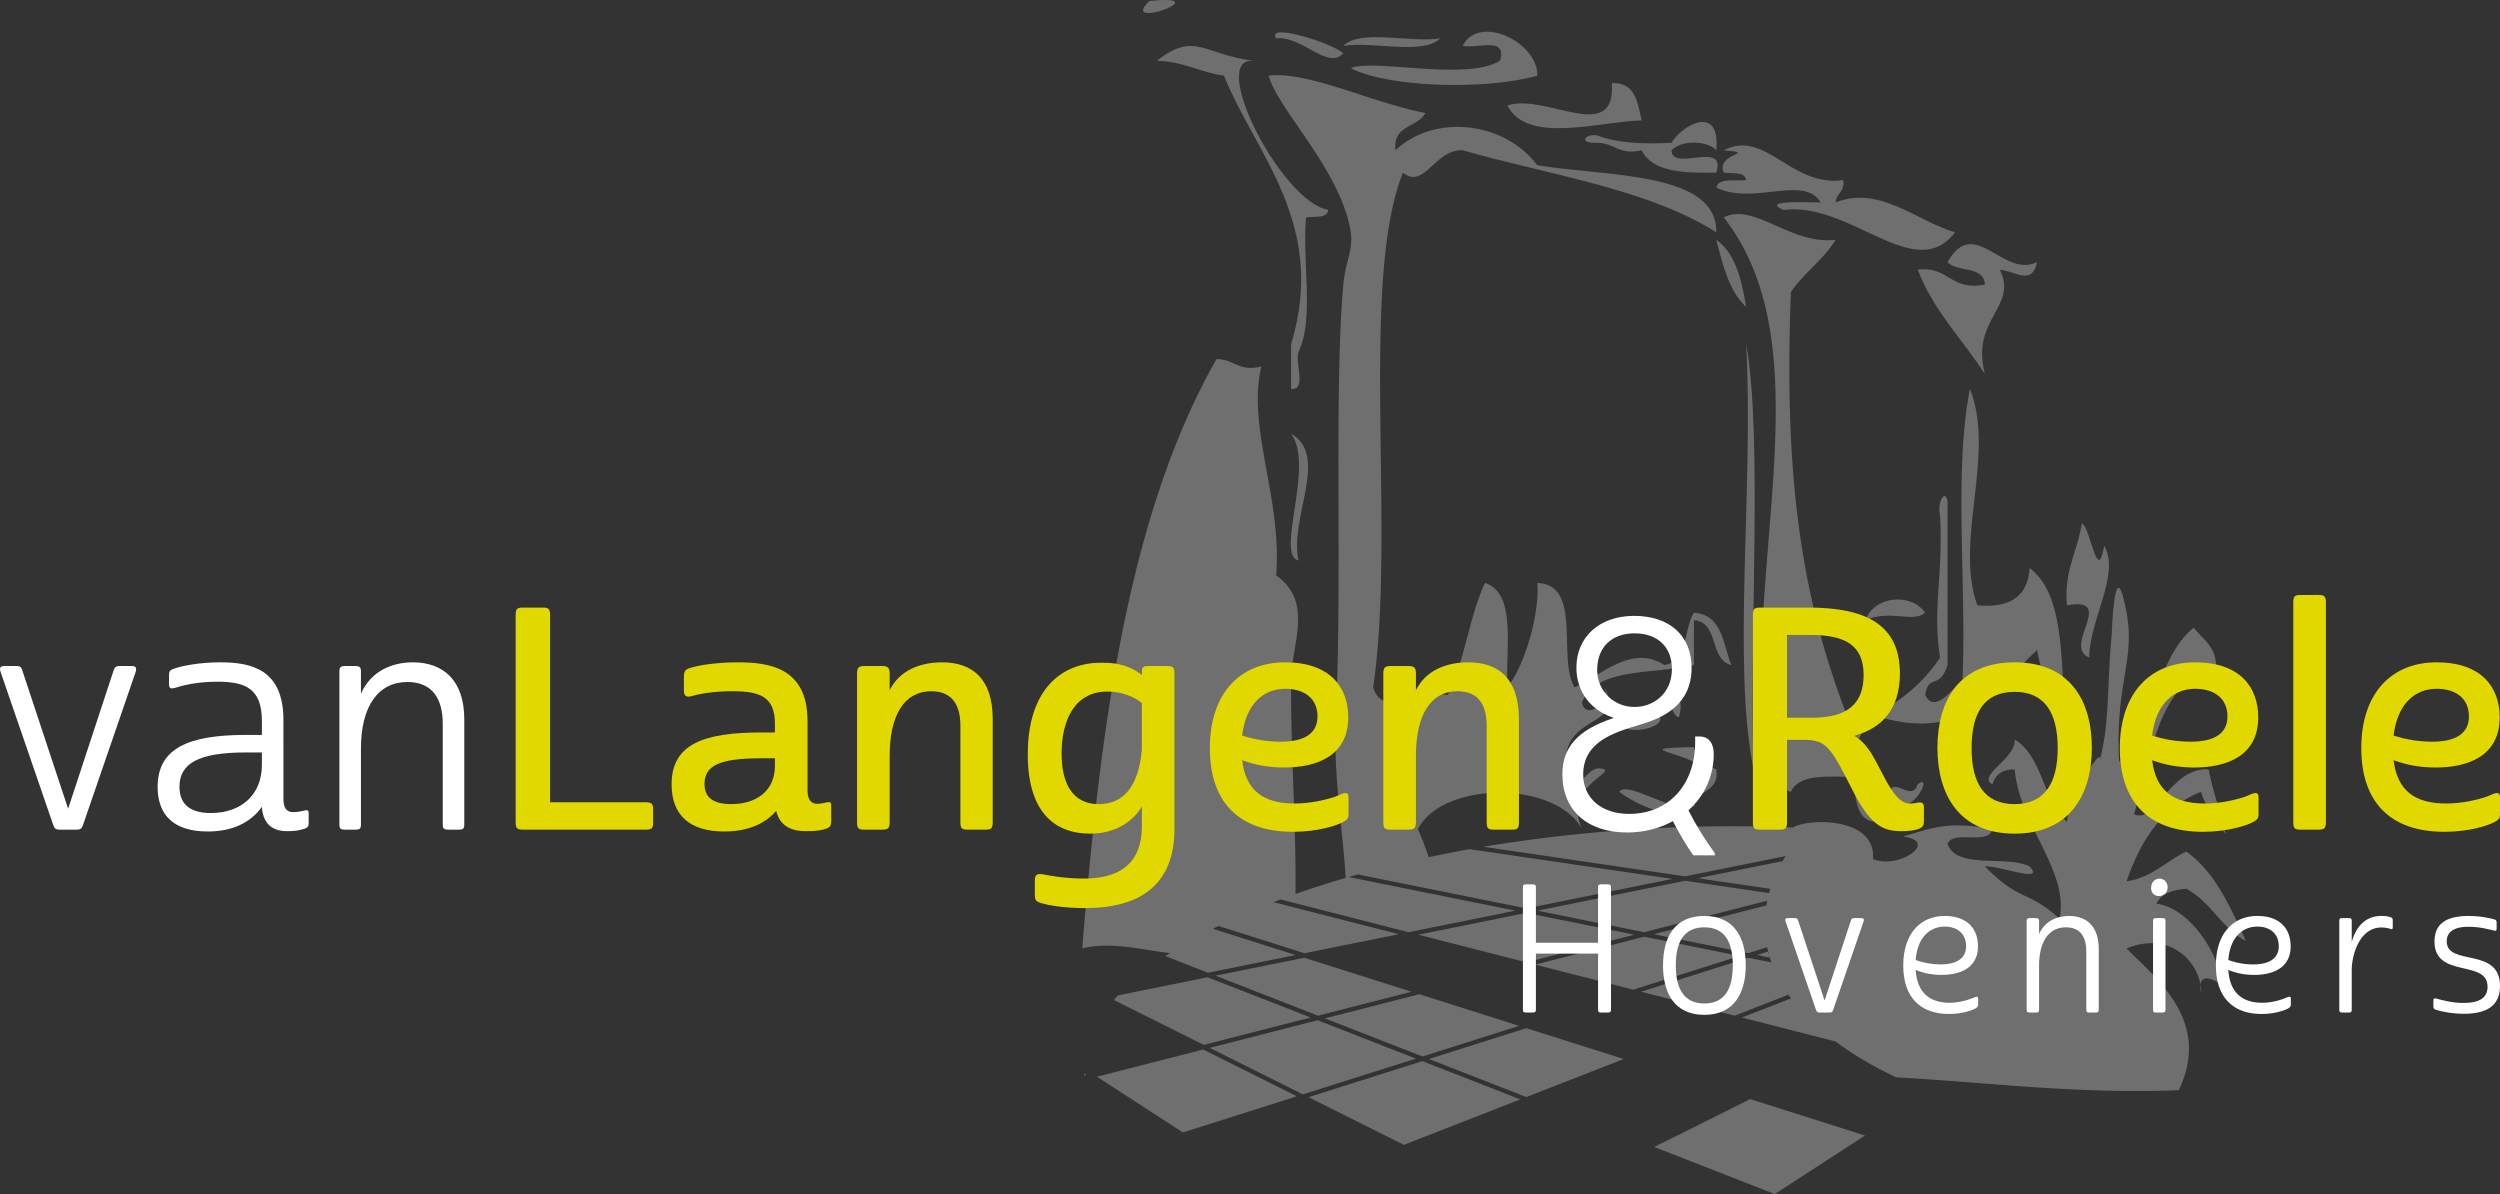 <svg xmlns="http://www.w3.org/2000/svg" width="364.587" height="174.133"><rect width="100%" height="100%" fill="#333333" stroke="none"/><g data-name="Group 24"><g data-name="Group 23" clip-path="url(&quot;#a&quot;)"><path d="m256.229 139.275 1.867.378a17.032 17.032 0 0 1-.249-.891l-1.618.513Z" fill="#6e6f6e" fill-rule="evenodd" data-name="Path 131"/><path d="m192.154 148.787-15.743 4.028 13.593 6.785 16.473-5.22-14.323-5.593Z" fill="#6e6f6e" fill-rule="evenodd" data-name="Path 132"/><path d="m159.968 157.021 12.535 8.128 16.627-5.27-13.664-6.823-15.498 3.965Z" fill="#6e6f6e" fill-rule="evenodd" data-name="Path 133"/><path d="m221.533 149.606-14.551-4.613-13.771 3.523 14.232 5.556 14.09-4.466Z" fill="#6e6f6e" fill-rule="evenodd" data-name="Path 134"/><path d="m222.588 149.94-14.2 4.502 14.2 5.544 14.2-5.544-14.2-4.502Z" fill="#6e6f6e" fill-rule="evenodd" data-name="Path 135"/><path d="m190.823 160.011 13.911 6.945 16.976-6.628-14.289-5.579-16.598 5.262Z" fill="#6e6f6e" fill-rule="evenodd" data-name="Path 136"/><path d="m241.243 167.27 17.58 6.864 13.158-8.536-16.754-5.311-13.984 6.982Z" fill="#6e6f6e" fill-rule="evenodd" data-name="Path 137"/><path d="m206.838 136.312 15.75 4.03 15.752-4.03-15.753-3.181-15.75 3.18Z" fill="#6e6f6e" fill-rule="evenodd" data-name="Path 138"/><path d="M158.084 156.63c.006.07.016.14.022.209l.295-.075-.317-.205v.07" fill="#6e6f6e" fill-rule="evenodd" data-name="Path 139"/><path d="M163.042 145.158c-.212.224-.416.45-.613.674l13.11 6.547 15.595-3.99-15.03-5.87-13.062 2.639Z" fill="#6e6f6e" fill-rule="evenodd" data-name="Path 140"/><path d="m239.776 136.602-15.902 4.07 14.3 3.658 15.514-4.917-13.912-2.81Z" fill="#6e6f6e" fill-rule="evenodd" data-name="Path 141"/><path d="m205.834 144.629-15.633-4.957-12.944 2.615 14.938 5.832 13.64-3.49Z" fill="#6e6f6e" fill-rule="evenodd" data-name="Path 142"/><path d="M210.044 5.594c-4.379.698-11.57-1.414-14.144 1.09 4.379-.7 11.569 1.411 14.144-1.09" fill="#6e6f6e" fill-rule="evenodd" data-name="Path 143"/><path d="M219.833 15.385c2.915 5.728 13.29 2.324 19.584 2.177-.615-2.651-.932-5.597-4.353-5.44.59 9.135-9.691 1.386-15.231 3.263" fill="#6e6f6e" fill-rule="evenodd" data-name="Path 144"/><path d="M250.296 34.967c.954 3.76 1.892 7.537 4.351 9.792-.658-4.059-1.594-7.834-4.351-9.792" fill="#6e6f6e" fill-rule="evenodd" data-name="Path 145"/><path d="M254.647 50.199c1.148 20.45-2.083 46.62 1.087 62.012-.658-19.571 1.359-48.467-1.087-62.012" fill="#6e6f6e" fill-rule="evenodd" data-name="Path 146"/><path d="M304.692 95.891c-.024-5.494 4.572-12.069 2.174-16.319-1.004 5.962-1.982-2.708-3.263-3.263-.593 4.12-2.63 6.796-2.174 11.967 7.335-1.304-.774 6.074 3.263 7.615" fill="#6e6f6e" fill-rule="evenodd" data-name="Path 147"/><path d="M272.054 90.451c3.644-1.63 6.858.447 8.704-1.087-2.07-3-7.467-2.445-8.704 1.087" fill="#6e6f6e" fill-rule="evenodd" data-name="Path 148"/><path d="M167.614.155c-4.64 4.442 10.451-1.128 0 0Z" fill="#6e6f6e" fill-rule="evenodd" data-name="Path 149"/><path d="M195.9 7.77c-1.602-1.49-11.363-4.554-9.792-2.176 3.761-.435 7.535 4.71 9.792 2.176" fill="#6e6f6e" fill-rule="evenodd" data-name="Path 150"/><path d="M196.989 9.945c5.777 2.938 20.048 3.143 27.197 1.088.193-4.748-8.434-9.108-10.88-4.35 2.056.482 6.557-1.48 5.44 2.175-4.894 3.034-18.451-.357-21.757 1.087" fill="#6e6f6e" fill-rule="evenodd" data-name="Path 151"/><path d="M178.494 11.034c4.497 11.258 15.152 21.616 9.79 39.165v6.527c2.36.186.493-3.858 1.09-5.438 2.31-4.58.526-13.254 1.086-19.584 1.28-.17 3.087.187 3.264-1.088-6.855-1.148-17.691-22.41-10.88-21.758-7.318-.846-8.497-4.38-14.142 0 3.898.091 6.285 1.693 9.792 2.176" fill="#6e6f6e" fill-rule="evenodd" data-name="Path 152"/><path d="M170.626 138.997c.107-.07.226-.136.334-.206-.337.214-.68.429-1.005.645l6.205 2.423 12.788-2.584-12.076-3.826c.27-.138.556-.272.831-.407l12.533 3.973 13.741-2.775-18.268-4.675c.341-.132.685-.264 1.033-.394l18.673 4.779 15.563-3.144-24.287-4.904c.445-.13.897-.253 1.349-.378l24.548 4.957 21.311-4.303-29.569-4.338c-2.575.46-5.084.967-7.535 1.51.518-.114 1.027-.232 1.551-.343a42.118 42.118 0 0 0-1.569-4.094c3.683-7.083 20.1-7.077 23.935 0-2.63-5.958 4.252-7.994 3.265-8.702-2.778-1.173-3.808 4.683-5.44 1.087-1.84-9.704 8.686-6.588 5.44-13.054.956 2.24-2.82 4.886-3.265 2.176 2.087-5.168 10.479-4.03 16.32-5.44V90.45c3.716.275 2.214 5.765 5.44 6.529-1.197-3.154-1.347-7.358-5.44-7.616-1.548 2.442-.811 7.17-4.353 7.616-4.78-3.135-9.46 1.739-13.054 3.264-2.554-4.337 1.194-14.976-5.44-15.231.396 3.63-1.475 11.553-4.352 15.23-.284-5.88 1.353-13.683-3.263-15.23-2.333 4.92-2.971 11.534-5.44 16.318-3.957-.595-9.378 3.588-10.879-1.087 3.356-22.52-2.028-59.154 4.35-75.068 3.081 2.535 4.637-3.42 8.706-3.264 12.697 3.622 26.999 5.64 36.989 11.968.125-8.857-15.784-8.086-26.111-9.791-4.857-6.425-15.017-7.512-20.67-2.177-.46-3.722 3.258-3.268 4.351-5.439-7.377-1.34-17.06-6.13-22.846-5.44 1.231 4.838 10.621 13.887 11.968 22.847.383 2.56-.795 4.27-1.089 7.616-1.38 15.782-.127 42.418-1.087 63.1-.407 8.752 1.092 16.865 1.427 23.432.095-.028.194-.053.29-.08-2.64.76-5.178 1.572-7.601 2.424.115-9.437-.698-20.398-.644-31.216.026-5.154 3.371-11.33-2.176-15.231.881-11.365-4.26-21.397-2.177-30.462-3.323.786-3.963-1.112-6.526-1.088-12.92 22.74-16.924 53.519-19.582 85.946 4.125-1.077 8.94.25 12.803.676" fill="#6e6f6e" fill-rule="evenodd" data-name="Path 153"/><path d="M232.89 20.825c2.563-.024 3.203 1.874 6.527 1.087 1.527 3.187 6.082 3.346 10.879 3.264 1.536-4.798-6.509-.019-6.527-3.264 1.39-1.488 5.135-1.488 6.527 0 .634-6.87-5.062-3.645-6.527-1.087-4.202.214-8.018.04-10.879-1.088-1.851-.244-2.692 1.226 0 1.088" fill="#6e6f6e" fill-rule="evenodd" data-name="Path 154"/><path d="M250.296 27.352c5.392 2.67 12.76-1.94 15.23 2.176-1.594.012-8.901-.41-5.44 1.088 9.772-1.262 19.2 10.94 25.022 3.264-5.548-1.618-11.043-6.916-17.406-4.352.06-1.39 1.395-1.506 1.089-3.263-7.622 1.072-11.325-7.504-17.408-4.353 5.23.458-1.295.396 0 3.264 1.282.172 3.089-.186 3.264 1.089-1.627.186-4.014-.39-4.351 1.087" fill="#6e6f6e" fill-rule="evenodd" data-name="Path 155"/><path d="M321.01 144.848a5.934 5.934 0 0 0-.098-1.251c-.033.315-.012.717.099 1.25" fill="#6e6f6e" fill-rule="evenodd" data-name="Path 156"/><path d="M318.835 129.618c3.565 1.873 5.138 5.739 8.701 7.614-2.282-4.968-4.475-10.029-8.701-13.055-2.947 1.405-4.926 3.777-8.703 4.351 2.042-5.935 5.13-10.823 10.878-13.054.279 1.985 5.037 8.327 3.264 5.439-.578-3.047-1.596-5.654-2.175-8.702-5.533-.422-7.837 8.076-10.88 6.527 2.558-8.684 3.402-19.08 11.967-21.758-.12-2.779-1.993-3.808-3.263-5.44-5.615 4.538-5.717 14.593-10.88 19.583-.603-11.422 2.373-14.805 1.089-21.759-1.779-9.635-2.144 2.942-2.177 3.263-.66 6.638-.291 13.098-1.72 18.122.254-1.645-2.908 3.283-2.632 3.638-4.853-8.201-.162-25.949-7.615-31.55-.249 4.103-2.833 5.87-7.614 5.439-3.42-9.346 2.703-22.067-1.09-31.55-2.389 12.117-.472 28.54-1.086 42.43-1.097.84-4.046 5.214-5.44 2.175.548-3.192 2.056-.622 3.263-4.351V73.046c-.34-1.753-1.548.082-1.088 2.175.449 8.845-1.133 13.536 0 20.67-3.052 4.564-7.434 7.797-13.055 9.793-7.503-18.743-9.7-37.187-8.703-63.1 1.917-2.8 4.731-4.698 6.527-7.616-6.61.78-11.875-5.495-16.32-3.264 15.443 19.742 1.69 53.51 6.53 81.594.186-1.628-.39-4.014 1.086-4.352 2.148.755-.268 6.072 2.177 6.528 1.113-2.514 5.002-2.251 8.703-2.176 1.064 2.564.352 6.9 4.352 6.528-.233-3.723-3.587-3.27 0-5.44-2.025-.15-3.637-.715-4.352-2.175.745-3.248 1.318-6.658 4.352-7.616 12.51 3.6 16.72-4.155 22.847-9.791 1.513 7.562 5.568 18.346 4.352 25.022-3.498-3.03-3.532-9.524-7.616-11.967.178 2.802-5.534 5.227-3.265 6.528.447-1.368 1.404-2.224 3.265-2.176.708 8.156 8.033 14.957 6.526 21.757-4.796-4.32-5.586-2.275-10.877-7.614 2.01-.178 8.912 2.57 6.526 0-3.403-1.674-10.63.474-11.967-3.264.756-2.147 6.07.267 6.527-2.177-6.646-1.232-8.842-.115-13.053 1.088 5.501.671-.7 4.884-4.353 3.265.488-6.18-9.53-5.949-11.687-4.58.67.029 1.337.056 2 .09-7.778-.405-16.01-.371-24.513.152-7.86.486-15.442 1.361-22.599 2.564l29.406 4.311 14.657-2.958c.028-.048.059-.093.089-.14-.257.41-.497.82-.721 1.232.064-.117.122-.237.19-.354l-12.35 2.494 10.559 1.548.003-.008c-.094.292-.175.584-.252.878.023-.084.038-.169.064-.252l-12.223-1.793-21.567 4.356 15.563 3.144 17.952-4.594c.02-.09.048-.182.069-.273-.222.971-.358 1.95-.408 2.931.032-.657.096-1.312.206-1.966l-16.383 4.192 13.744 2.775 2.765-.876c-.018-.086-.027-.172-.047-.259.161.823.38 1.634.663 2.432a19.53 19.53 0 0 0 .015.04l-3.361-.68-15.634 4.957 13.64 3.49 7.827-3.057-.007-.01c.15.216.317.428.478.642-.025-.034-.053-.066-.078-.1l-7.16 2.796 13.605 3.48a42.924 42.924 0 0 1-.716-.55 46.366 46.366 0 0 0 4.937 3.334 60.446 60.446 0 0 0 4.648 2.458c13.627.745 26.281 2.462 41.232 1.88 4.786-10.087-3.213-16.21-7.616-20.671 5.977-2.473 10.126 1.495 10.78 5.276.198-1.833 2.497-.403 3.362.164-1.29-6.354-5.755-11.497-9.79-11.967.714-1.461 2.325-2.026 4.35-2.176" fill="#6e6f6e" fill-rule="evenodd" data-name="Path 157"/><path d="M289.462 41.496c-4.993 1.004-5.256-2.722-9.793-2.177 2.301 6.04 6.534 10.147 9.793 15.231-2.113-8.081 4.905-9.78 2.175-15.23 2.538.33 4.687 2.323 5.44-1.087-4.977 2.412-9.163-6.958-13.056 0 1.387 1.515 5.33.471 5.44 3.263" fill="#6e6f6e" fill-rule="evenodd" data-name="Path 158"/><path d="M188.284 63.253c3.492 4.664-2.363 17.658 1.089 18.496-1.418-6.097 4.56-15.298-1.089-18.496" fill="#6e6f6e" fill-rule="evenodd" data-name="Path 159"/><path d="M244.857 104.595c1.895-7.501-7.927 1.539-8.703 1.089 1.825 1.995 9.211-.309 4.35-2.178 1.093.005 1.297-.88 2.176-1.086 1.438.013.994 1.906 2.177 2.175" fill="#6e6f6e" fill-rule="evenodd" data-name="Path 160"/><path d="M247.032 117.65c.335-2.566 3.777-2.026 3.264-5.44-.848-.24-1.267-.91-1.09-2.176-.843-.243-2.144-.03-2.174-1.089-11.134.268 1.501.702 2.175 4.353.312 1.917-5.123 3.37-2.175 4.352" fill="#6e6f6e" fill-rule="evenodd" data-name="Path 161"/><path d="M279.67 114.386c-.985 2.982-4.005-2.124-4.352 2.175 3.27 3.61 6.834-4.136 4.351-2.175" fill="#6e6f6e" fill-rule="evenodd" data-name="Path 162"/><path d="M244.857 117.65c-2.595-.378-7.885-3.626-8.703-2.176 1.644 1.329 7.196 4.31 8.703 2.176" fill="#6e6f6e" fill-rule="evenodd" data-name="Path 163"/><path d="M16.53 97.89c.179-.582.313-.761.985-.761h1.75c.54 0 .674.269.538.807l-7.714 22.429c-.18.492-.405.627-.897.627H8.68c-.493 0-.719-.135-.897-.627L.068 97.935c-.18-.537-.002-.806.538-.806h1.748c.674 0 .764.18.941.763l6.64 20.05L16.53 97.89Z" fill="#fff" fill-rule="evenodd" data-name="Path 164"/><path d="M42.725 118.435c.762 0 1.165-.135 1.66-.225.403-.089.628-.134.628.404v1.435c0 .404-.09.63-.584.808-.763.224-1.256.358-2.557.358-1.57 0-3.5-.582-3.678-3.543-1.615 2.242-4.217 3.589-7.895 3.589-4.843 0-7.31-2.287-7.31-6.504 0-5.607 4.44-7.58 12.872-7.58h2.333v-2.02c0-4.8-2.467-5.74-6.504-5.74-3.005 0-5.025.538-6.326.94-.448.09-.716.047-.716-.626v-1.168c0-.627.088-.851.808-1.075 1.076-.36 3.5-.897 6.637-.897 4.307 0 9.24.851 9.24 8.387l.001 11.573c0 1.3.494 1.884 1.391 1.884m-11.977.135c4.262 0 7.446-2.512 7.446-7.043v-1.794H35.86c-6.953 0-9.688 1.615-9.688 5.024 0 2.377 1.39 3.813 4.575 3.813" fill="#fff" fill-rule="evenodd" data-name="Path 165"/><path d="M52.638 109.15v11.079c0 .628-.18.763-.808.763h-1.525c-.628 0-.808-.135-.808-.762V97.89c0-.537.18-.761.808-.761h1.525c.629 0 .808.224.808.762v3.274c1.39-3.184 4.395-4.574 7.58-4.574 4.44 0 7.491 2.646 7.491 8.297v15.34c0 .629-.18.764-.809.764h-1.524c-.627 0-.807-.135-.807-.762V105.56c0-3.498-1.39-6.1-5.158-6.1-4.261 0-6.773 3.544-6.773 9.69" fill="#fff" fill-rule="evenodd" data-name="Path 166"/><path d="M75.2 119.915V89.683c0-.898.225-1.077 1.077-1.077h2.871c.806 0 1.076.18 1.076 1.077V117h13.95c.897 0 1.076.269 1.076 1.077v1.884c0 .807-.18 1.031-1.076 1.031H76.277c-.852 0-1.078-.18-1.078-1.077" fill="#e1d800" fill-rule="evenodd" data-name="Path 167"/><path d="M119.158 117.224c.762 0 1.076-.18 1.526-.224.358-.044.537-.044.537.448v2.378c0 .448-.134.807-.629.986-.716.27-1.39.403-3.139.403-1.704 0-3.678-.537-4.26-2.96-1.615 1.885-4.128 3.006-7.582 3.006-5.067 0-7.67-2.422-7.67-6.863 0-5.966 4.8-7.58 13.143-7.58h1.93v-1.257c0-4.036-2.289-4.755-6.237-4.755-3.004 0-5.024.45-6.1.763-.583.09-.941-.044-.941-.897v-1.929c0-.852.18-1.166 1.12-1.39 1.167-.359 3.768-.762 6.73-.762 4.575 0 10.181.762 10.181 8.566v10.094c0 1.345.493 1.973 1.391 1.973m-12.515.044c3.723 0 6.37-1.973 6.37-5.606v-1.076h-1.928c-6.235 0-8.344 1.076-8.344 3.767 0 1.928 1.255 2.915 3.902 2.915" fill="#e1d800" fill-rule="evenodd" data-name="Path 168"/><path d="M129.744 110.226v9.69c0 .896-.269 1.076-1.077 1.076h-2.647c-.807 0-1.031-.18-1.031-1.077v-21.71c0-.807.223-1.076 1.031-1.076h2.647c.808 0 1.077.269 1.077 1.076v2.468c1.39-2.87 4.396-4.082 7.625-4.082 4.35 0 7.401 2.287 7.401 8.298v15.026c0 .897-.224 1.077-1.03 1.077h-2.648c-.808 0-1.032-.18-1.032-1.077v-14.084c0-2.915-1.122-5.024-4.26-5.024-3.904 0-6.056 3.453-6.056 9.42" fill="#e1d800" fill-rule="evenodd" data-name="Path 169"/><path d="M166.525 120.453v-2.825c-1.57 2.6-4.351 3.947-7.536 3.947-5.383 0-9.106-3.365-9.106-11.573 0-8.074 3.634-12.784 9.69-13.322.717-.045 1.479-.045 2.242 0 1.974.134 3.499.808 4.71 1.75v-.494c0-.673.224-.807 1.032-.807h2.646c.853 0 1.076.179 1.076 1.076v22.697c0 8.208-5.113 11.529-13.007 11.529-2.916 0-5.382-.36-6.683-.808-.495-.18-.674-.404-.674-1.033v-2.152c0-.942.36-1.032 1.12-.942 1.347.27 3.5.627 6.012.627 4.755 0 8.478-1.794 8.478-7.67m0-11.124v-6.774c-1.032-.941-3.005-1.704-5.024-1.704-4.8 0-6.684 4.217-6.684 9.017 0 4.305 1.525 7.4 5.428 7.4 3.589 0 5.786-2.556 6.28-7.939" fill="#e1d800" fill-rule="evenodd" data-name="Path 170"/><path d="M196.622 104.619c0 5.698-4.71 7.312-9.328 7.312-2.243 0-4.262-.359-6.146-1.076.538 4.44 3.094 6.325 7.67 6.325 2.108 0 4.261-.45 5.876-.987.852-.359 1.212-.539 1.525-.539.269 0 .448.135.448.584v2.466c0 .674-.224.897-.941 1.257-.808.404-3.455 1.345-7.178 1.345-8.03 0-12.11-4.485-12.11-12.2 0-7.895 4.305-12.515 10.988-12.515 6.505 0 9.196 3.589 9.196 8.028m-15.474 2.647c1.884.628 3.857.898 5.652.898 3.365 0 5.337-1.167 5.337-3.679 0-2.601-1.884-4.036-4.71-4.036-3.095 0-5.697 2.107-6.28 6.817" fill="#e1d800" fill-rule="evenodd" data-name="Path 171"/><path d="M206.492 110.226v9.69c0 .896-.27 1.076-1.077 1.076h-2.647c-.808 0-1.03-.18-1.03-1.077v-21.71c0-.807.222-1.076 1.03-1.076h2.647c.807 0 1.077.269 1.077 1.076v2.468c1.389-2.87 4.394-4.082 7.625-4.082 4.35 0 7.4 2.287 7.4 8.298v15.026c0 .897-.223 1.077-1.03 1.077h-2.648c-.806 0-1.031-.18-1.031-1.077v-14.084c0-2.915-1.123-5.024-4.262-5.024-3.902 0-6.054 3.453-6.054 9.42" fill="#e1d800" fill-rule="evenodd" data-name="Path 172"/><path d="M246.94 124.739h3.143v-.318c-1.411-1.906-2.796-4.152-3.804-6.17l-.043-.085.07-.064c2.332-2.114 3.616-5.005 3.616-8.136 0-1.629-.76-2.564-2.081-2.564h-.627v.79c0 6.283-3.877 10.504-9.645 10.504-3.998 0-6.686-2.298-6.686-5.718 0-4.812 4.421-6.137 8.323-7.307l.425-.127c3.031-.947 7.064-2.824 7.064-8.163 0-4.667-3.209-7.566-8.374-7.566-5.039 0-8.426 3.04-8.426 7.566.001 3.342 1.92 6.033 5.134 7.197l.335.12-.336.116c-4.963 1.696-7.176 4.197-7.176 8.111 0 5.23 3.62 8.48 9.447 8.48 2.362 0 4.63-.553 6.556-1.598l.114-.063.057.115c.905 1.753 1.965 3.527 2.913 4.88m-8.562-21.64c-3.057 0-5.452-2.37-5.452-5.395.001-3.295 2.09-5.342 5.451-5.342 3.362 0 5.45 1.985 5.45 5.18 0 3.65-2.742 5.557-5.45 5.557" fill="#fff" fill-rule="evenodd" data-name="Path 173"/><path d="M255.632 89.683c0-.898.224-1.077 1.032-1.077h7.088c8.522 0 13.32 2.602 13.32 9.6 0 5.157-2.556 7.984-6.683 9.105 1.75.943 2.647 2.647 4.082 5.427 1.93 3.858 3.05 4.442 4.127 4.442.54 0 .808-.09 1.078-.135.673-.09.897.09.897.763v1.973c0 .539-.135.852-.719 1.076-.627.27-1.66.36-2.512.36-2.87 0-4.664-.897-7.445-6.504-2.87-5.652-3.589-6.73-6.504-6.819h-2.78v12.021c0 .897-.225 1.077-1.078 1.077h-2.87c-.809 0-1.033-.18-1.033-1.077V89.683Zm8.658 14.982c5.113 0 7.491-2.019 7.491-6.235 0-4.262-2.602-5.83-7.715-5.83l-3.454-.002v12.067h3.678Z" fill="#e1d800" fill-rule="evenodd" data-name="Path 174"/><path d="M293.805 96.59c8.073 0 11.258 5.607 11.258 12.47 0 6.817-3.185 12.515-11.258 12.515-8.12 0-11.26-5.698-11.26-12.515 0-6.863 3.14-12.47 11.26-12.47m-6.28 12.515c0 5.024 1.793 8.163 6.28 8.163 4.44 0 6.278-3.14 6.278-8.163 0-5.069-1.838-8.209-6.278-8.209-4.487 0-6.28 3.14-6.28 8.21" fill="#e1d800" fill-rule="evenodd" data-name="Path 175"/><path d="M329.33 104.619c0 5.698-4.71 7.312-9.33 7.312-2.242 0-4.262-.359-6.146-1.076.539 4.44 3.095 6.325 7.67 6.325 2.11 0 4.263-.45 5.878-.987.851-.359 1.21-.539 1.525-.539.268 0 .448.135.448.584v2.466c0 .674-.225.897-.942 1.257-.807.404-3.455 1.345-7.178 1.345-8.03 0-12.11-4.485-12.11-12.2 0-7.895 4.305-12.515 10.99-12.515 6.503 0 9.195 3.589 9.195 8.028m-15.476 2.647c1.884.628 3.857.898 5.653.898 3.364 0 5.338-1.167 5.338-3.679 0-2.601-1.885-4.036-4.71-4.036-3.096 0-5.697 2.107-6.281 6.817" fill="#e1d800" fill-rule="evenodd" data-name="Path 176"/><path d="M338.122 120.992h-2.646c-.808 0-1.033-.18-1.033-1.077V87.844c0-.897.225-1.076 1.032-1.076l2.647-.001c.808 0 1.077.18 1.077 1.077v32.071c0 .897-.27 1.077-1.077 1.077" fill="#e1d800" fill-rule="evenodd" data-name="Path 177"/><path d="M364.541 104.619c0 5.698-4.71 7.312-9.33 7.312-2.242 0-4.26-.359-6.145-1.076.538 4.44 3.094 6.325 7.67 6.325 2.11 0 4.262-.45 5.876-.987.853-.359 1.212-.539 1.526-.539.268 0 .448.135.448.584v2.466c0 .674-.225.897-.941 1.257-.808.404-3.456 1.345-7.177 1.345-8.03 0-12.112-4.485-12.112-12.2 0-7.895 4.306-12.515 10.99-12.515 6.504 0 9.195 3.589 9.195 8.028m-15.475 2.647c1.884.628 3.858.898 5.652.898 3.365 0 5.337-1.167 5.337-3.679.001-2.601-1.883-4.036-4.71-4.036-3.095 0-5.696 2.107-6.28 6.817" fill="#e1d800" fill-rule="evenodd" data-name="Path 178"/><path d="M223.987 139.066v8.157c0 .362-.13.44-.466.44h-.958c-.363 0-.467-.077-.467-.44v-17.816c0-.362.104-.44.467-.44h.958c.337 0 .466.078.466.44v8.079h9.063v-8.079c0-.362.103-.44.467-.44h.959c.335 0 .464.078.464.44v17.816c0 .362-.129.44-.465.44h-.958c-.364 0-.467-.077-.467-.44v-8.157h-9.063Z" fill="#fff" fill-rule="evenodd" data-name="Path 179"/><path d="M248.56 133.577c4.325 0 6.033 3.133 6.033 7.199 0 4.04-1.709 7.224-6.034 7.224-4.376 0-6.032-3.184-6.032-7.224 0-4.066 1.656-7.2 6.032-7.2m-4.17 7.2c0 3.315 1.114 5.567 4.17 5.567 3.03 0 4.144-2.252 4.144-5.567 0-3.29-1.114-5.542-4.144-5.542-3.056 0-4.17 2.253-4.17 5.542" fill="#fff" fill-rule="evenodd" data-name="Path 180"/><path d="M269.896 134.328c.103-.337.18-.44.569-.44l1.01-.001c.31 0 .388.157.31.468l-4.453 12.946c-.104.285-.234.363-.518.363h-1.45c-.284 0-.415-.078-.519-.363l-4.454-12.947c-.103-.311 0-.466.311-.466l1.01-.001c.388 0 .441.104.544.44l3.834 11.576 3.806-11.575Z" fill="#fff" fill-rule="evenodd" data-name="Path 181"/><path d="M288.462 138.004c0 2.927-2.254 4.17-5.335 4.17-1.372 0-2.642-.259-3.755-.725.207 3.366 2.097 4.79 4.947 4.79 1.139 0 2.33-.285 3.132-.595.57-.233.7-.285.83-.285.103 0 .206.026.206.259v.828c0 .363-.128.466-.491.674-.545.259-1.917.752-3.782.752-4.09-.001-6.655-2.359-6.655-7.07 0-4.765 2.615-7.225 6.034-7.225 3.341 0 4.868 1.916 4.87 4.427m-9.09 1.994c1.164.441 2.434.647 3.599.647 2.408 0 3.754-.906 3.754-2.641 0-1.812-1.243-2.874-3.133-2.874-2.071 0-3.962 1.475-4.22 4.868" fill="#fff" fill-rule="evenodd" data-name="Path 182"/><path d="M297.368 140.827v6.396c0 .363-.104.44-.467.44h-.88c-.362 0-.466-.077-.466-.44v-12.895c0-.31.104-.44.466-.44l.88-.001c.364 0 .466.13.466.44v1.891c.804-1.839 2.538-2.641 4.377-2.641 2.564 0 4.325 1.527 4.325 4.79v8.856c0 .363-.105.44-.466.44h-.88c-.364 0-.467-.077-.467-.44v-8.467c0-2.02-.804-3.522-2.978-3.522-2.46 0-3.91 2.046-3.91 5.593" fill="#fff" fill-rule="evenodd" data-name="Path 183"/><path d="M314.949 128.138c.647 0 1.165.518 1.165 1.27 0 .828-.596 1.268-1.295 1.268-.62 0-1.114-.44-1.114-1.165 0-.855.545-1.373 1.244-1.373m-.492 5.749h.88c.363 0 .466.078.466.44v12.896c0 .363-.103.44-.467.44h-.88c-.362 0-.466-.077-.466-.44v-12.895c0-.363.104-.441.467-.441" fill="#fff" fill-rule="evenodd" data-name="Path 184"/><path d="M334.059 138.004c0 2.927-2.253 4.17-5.335 4.17-1.373 0-2.642-.259-3.755-.725.208 3.366 2.097 4.79 4.946 4.79 1.139 0 2.33-.285 3.133-.595.57-.233.7-.285.83-.285.103 0 .206.026.206.259v.828c0 .363-.129.466-.492.674-.543.259-1.917.752-3.78.752-4.09-.001-6.656-2.359-6.656-7.07 0-4.765 2.615-7.225 6.034-7.225 3.34 0 4.868 1.916 4.869 4.427m-9.09 1.994a10.35 10.35 0 0 0 3.6.647c2.408 0 3.754-.906 3.754-2.641 0-1.812-1.242-2.874-3.133-2.874-2.072 0-3.962 1.475-4.22 4.868" fill="#fff" fill-rule="evenodd" data-name="Path 185"/><path d="M341.618 133.887h.88c.364 0 .466.078.466.44v3.082c.337-1.32 1.373-3.832 4.325-3.832.648 0 1.036.078 1.321.18.337.13.336.286.336.467v1.036c0 .233-.103.284-.336.207a4.276 4.276 0 0 0-1.32-.207c-3.11 0-4.3 3.832-4.326 6.163v5.8c0 .363-.102.44-.466.44h-.88c-.363 0-.467-.077-.467-.44v-12.895c0-.363.104-.441.467-.441" fill="#fff" fill-rule="evenodd" data-name="Path 186"/><path d="M364.095 135.44c0 .312-.156.337-.44.26-.363-.077-1.89-.544-3.626-.544-2.46 0-3.212.959-3.212 2.124 0 3.702 7.77.75 7.77 6.5 0 2.848-1.865 4.065-5.258 4.065-1.838 0-3.548-.388-4.116-.594-.234-.079-.338-.182-.338-.493v-.881c0-.233.13-.311.389-.26.776.209 2.253.648 4.014.648 2.356 0 3.495-.776 3.495-2.382 0-4.014-7.742-1.14-7.742-6.577 0-2.382 1.45-3.73 4.972-3.73 1.813 0 3.263.363 3.728.493.234.078.364.155.364.44v.932Z" fill="#fff" fill-rule="evenodd" data-name="Path 187"/></g></g><defs><clipPath id="a"><path d="M0 0h364.586v174.133H0V0z" data-name="Rectangle 47"/></clipPath></defs></svg>